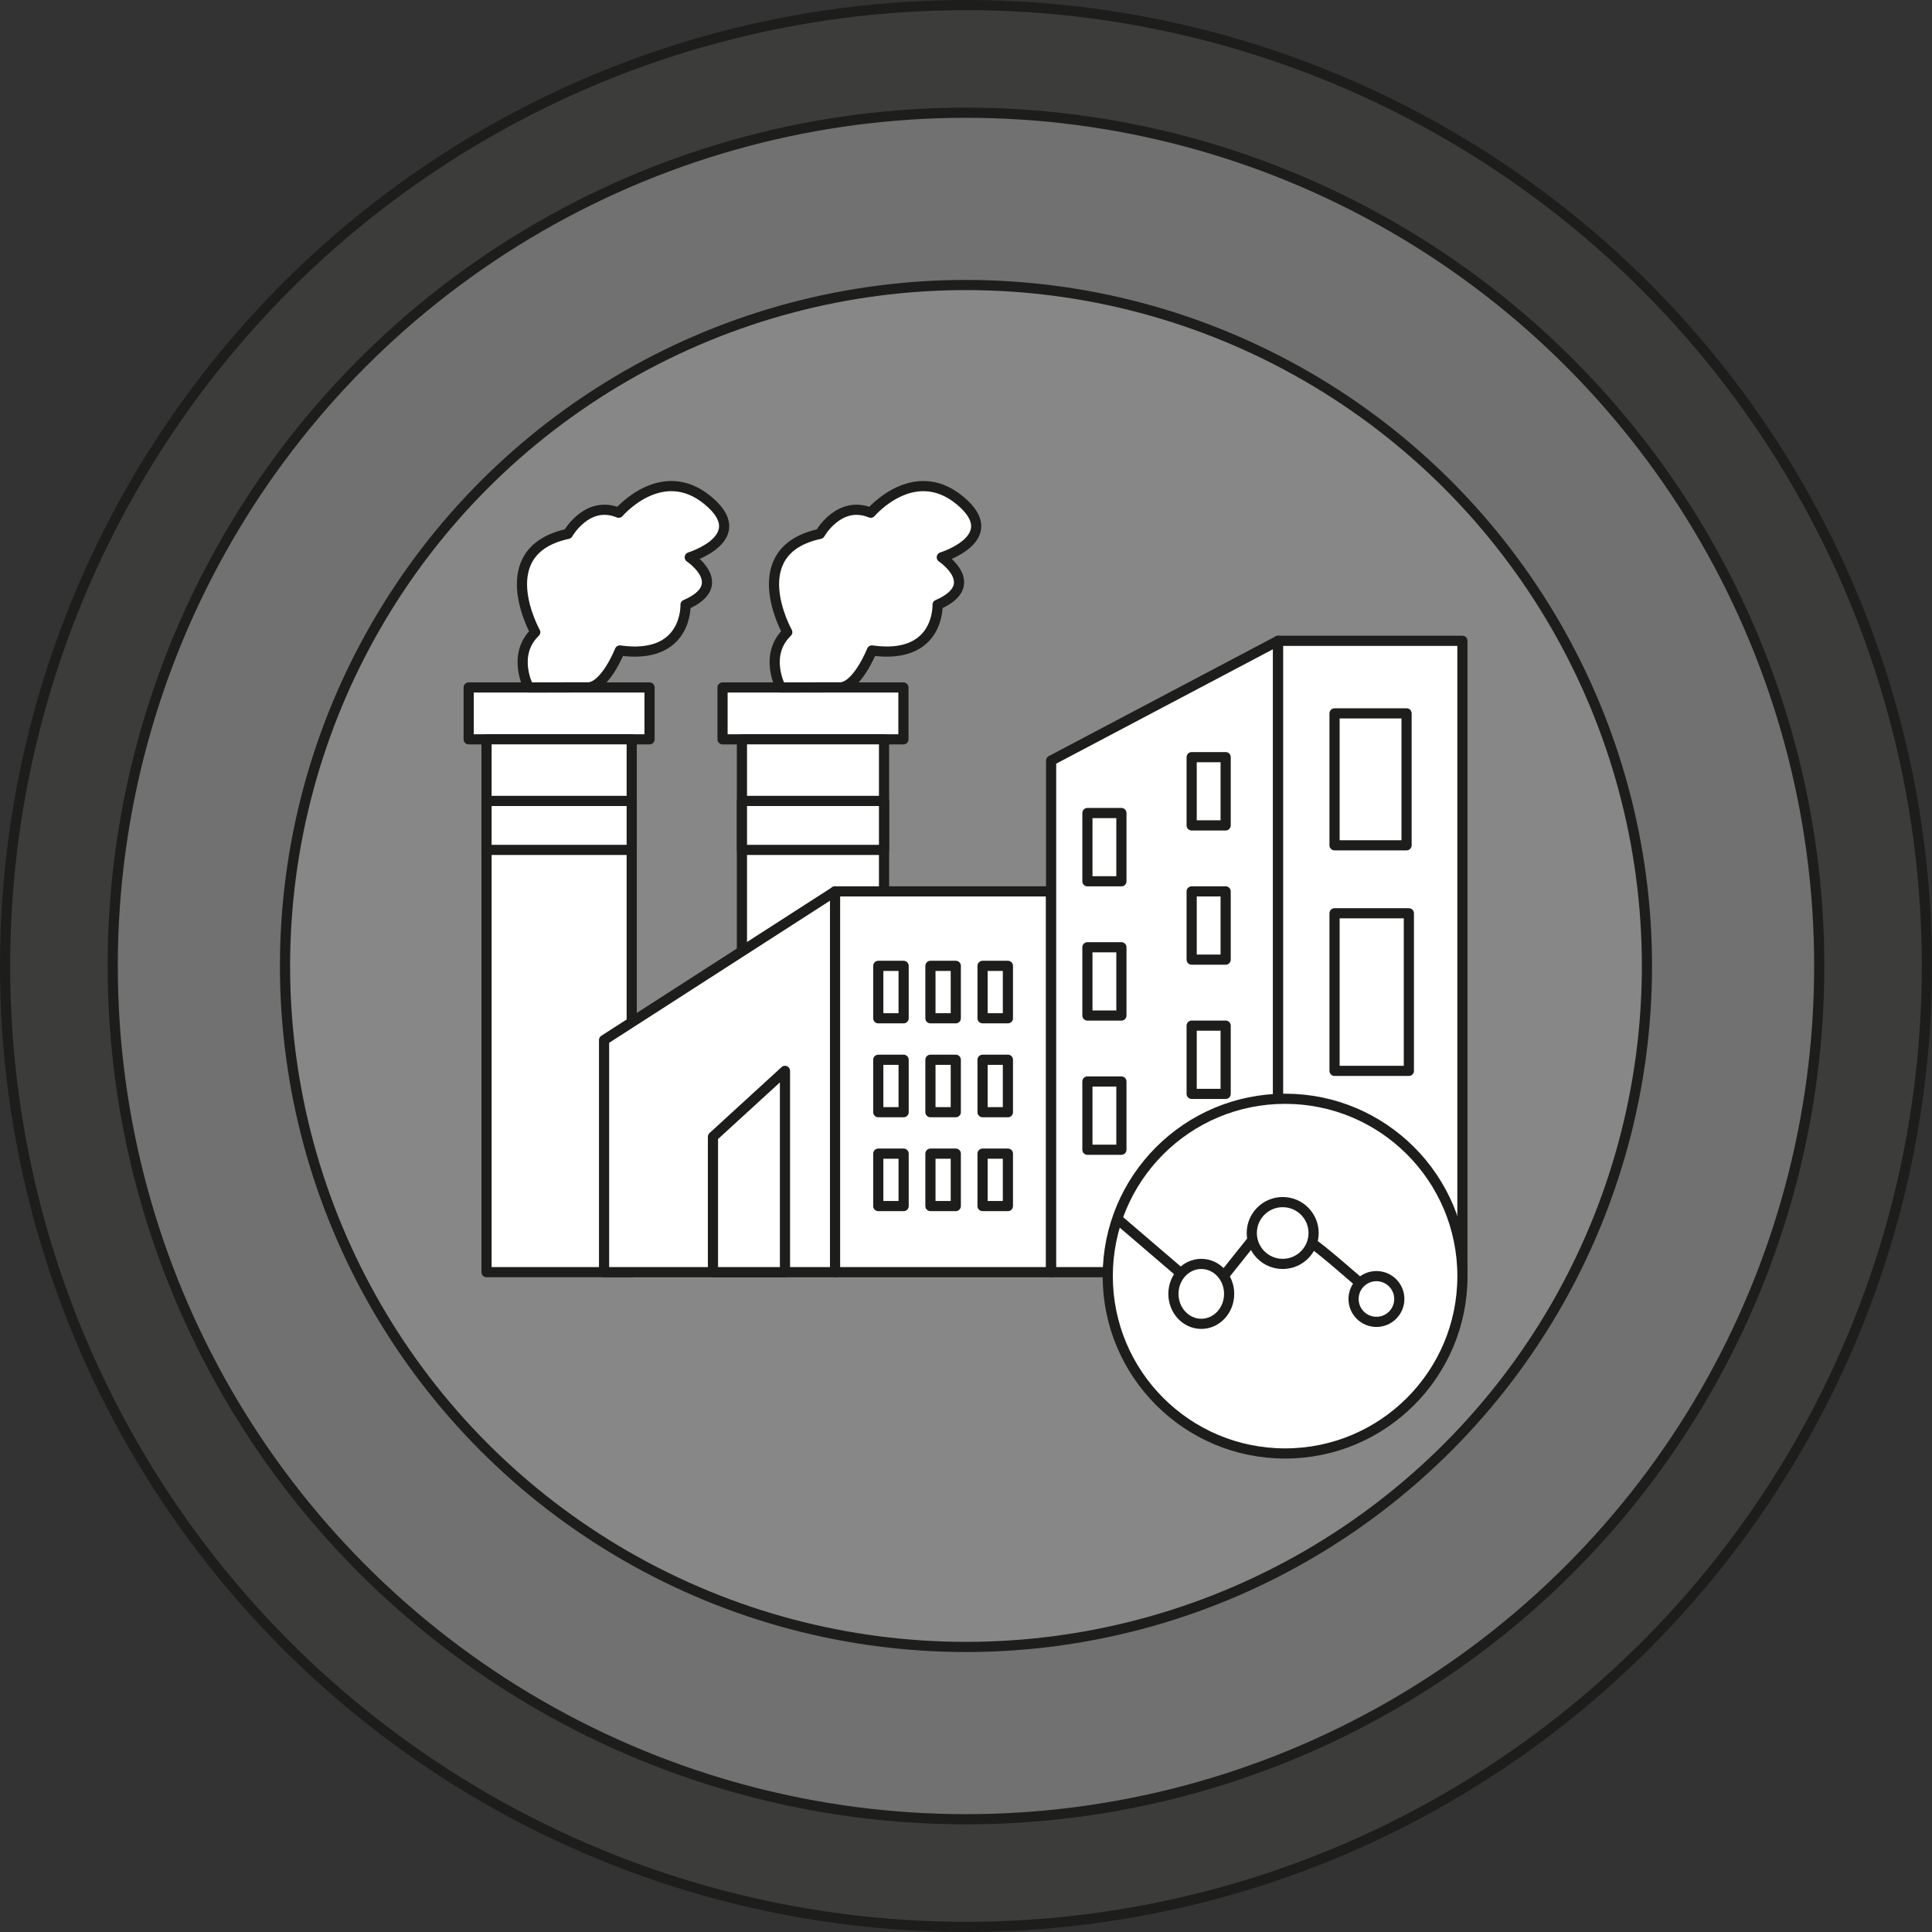 <svg xmlns="http://www.w3.org/2000/svg" viewBox="0 0 570.07 570.07"><rect x="0" y="0" width="570.07" height="570.07" fill="#333333" stroke="none"/><defs><style>.cls-1{fill:#3c3c3a;}.cls-1,.cls-2,.cls-3,.cls-4{stroke:#1d1d1b;stroke-width:3px;}.cls-1,.cls-2,.cls-3{stroke-miterlimit:10;}.cls-2{fill:#717171;}.cls-3{fill:#878787;}.cls-4{fill:#fff;stroke-linejoin:round;}</style></defs><g id="Capa_2" data-name="Capa 2"><g id="Capa_1-2" data-name="Capa 1"><circle class="cls-1" cx="285.03" cy="285.03" r="283.53"/><circle class="cls-2" cx="285.03" cy="285.03" r="251.77"/><circle class="cls-3" cx="285.03" cy="285.03" r="200.93"/><rect class="cls-4" x="138.29" y="202.85" width="53.37" height="15.3"/><rect class="cls-4" x="143.56" y="218.14" width="42.84" height="157.23"/><rect class="cls-4" x="213.2" y="202.85" width="53.37" height="15.3"/><rect class="cls-4" x="218.92" y="218.14" width="41.93" height="74.45"/><polygon class="cls-4" points="246.4 263.02 178.24 306.88 178.24 375.38 246.4 375.38 246.4 263.02"/><polygon class="cls-4" points="231.62 315.98 210.37 335.43 210.37 375.38 231.62 375.38 231.62 315.98"/><rect class="cls-4" x="143.56" y="236.33" width="42.84" height="14.45"/><rect class="cls-4" x="218.92" y="236.33" width="41.93" height="14.45"/><rect class="cls-4" x="246.4" y="263.02" width="63.74" height="112.36"/><polygon class="cls-4" points="310.15 224.43 377.12 189.08 377.12 375.38 310.15 375.38 310.15 224.43"/><rect class="cls-4" x="377.12" y="189.08" width="54.39" height="186.3"/><rect class="cls-4" x="393.78" y="210.49" width="21.25" height="38.93"/><rect class="cls-4" x="393.78" y="269.48" width="21.93" height="46.5"/><rect class="cls-4" x="351.62" y="223.41" width="10.03" height="20.14"/><rect class="cls-4" x="351.62" y="263.02" width="10.03" height="20.14"/><rect class="cls-4" x="351.62" y="302.63" width="10.03" height="20.14"/><rect class="cls-4" x="320.86" y="239.9" width="10.03" height="20.14"/><rect class="cls-4" x="289.92" y="284.99" width="7.48" height="15.47"/><rect class="cls-4" x="274.54" y="284.99" width="7.48" height="15.47"/><rect class="cls-4" x="259.15" y="284.99" width="7.48" height="15.47"/><rect class="cls-4" x="289.92" y="312.7" width="7.48" height="15.47"/><rect class="cls-4" x="274.54" y="312.7" width="7.48" height="15.47"/><rect class="cls-4" x="259.15" y="312.7" width="7.48" height="15.47"/><rect class="cls-4" x="289.92" y="340.4" width="7.48" height="15.47"/><rect class="cls-4" x="274.54" y="340.4" width="7.48" height="15.47"/><rect class="cls-4" x="259.15" y="340.4" width="7.48" height="15.47"/><rect class="cls-4" x="320.86" y="279.51" width="10.03" height="20.14"/><rect class="cls-4" x="320.86" y="319.11" width="10.03" height="20.14"/><path class="cls-4" d="M156,202.85s-5.1-9.52,1.93-16.32c0,0-13.49-24,9.63-29,0,0,5.67-10.09,15-6.24,0,0,12.58-14.84,26.18-3.74s-5.22,16.89-5.22,16.89,12.24,8.16-1.24,14c0,0,.68,16.32-19.38,13.49,0,0-4.53,11.44-9.86,10.88Z"/><path class="cls-4" d="M230.37,202.85s-5.1-9.52,1.93-16.32c0,0-13.49-24,9.63-29,0,0,5.67-10.09,15-6.24,0,0,12.58-14.84,26.18-3.74s-5.22,16.89-5.22,16.89,12.24,8.16-1.24,14c0,0,.68,16.32-19.38,13.49,0,0-4.53,11.44-9.86,10.88Z"/><circle class="cls-4" cx="379.19" cy="376.54" r="52.33"/><ellipse class="cls-4" cx="354.46" cy="381.78" rx="8.22" ry="8.84"/><circle class="cls-4" cx="378.48" cy="363.82" r="9.12"/><circle class="cls-4" cx="406.14" cy="383.29" r="6.75"/><line class="cls-4" x1="329.66" y1="359.63" x2="348.47" y2="375.74"/><line class="cls-4" x1="361.06" y1="376.54" x2="369.36" y2="366.14"/><path class="cls-4" d="M387.07,366.87c1.33.41,14.23,11.72,14.23,11.72"/></g></g></svg>